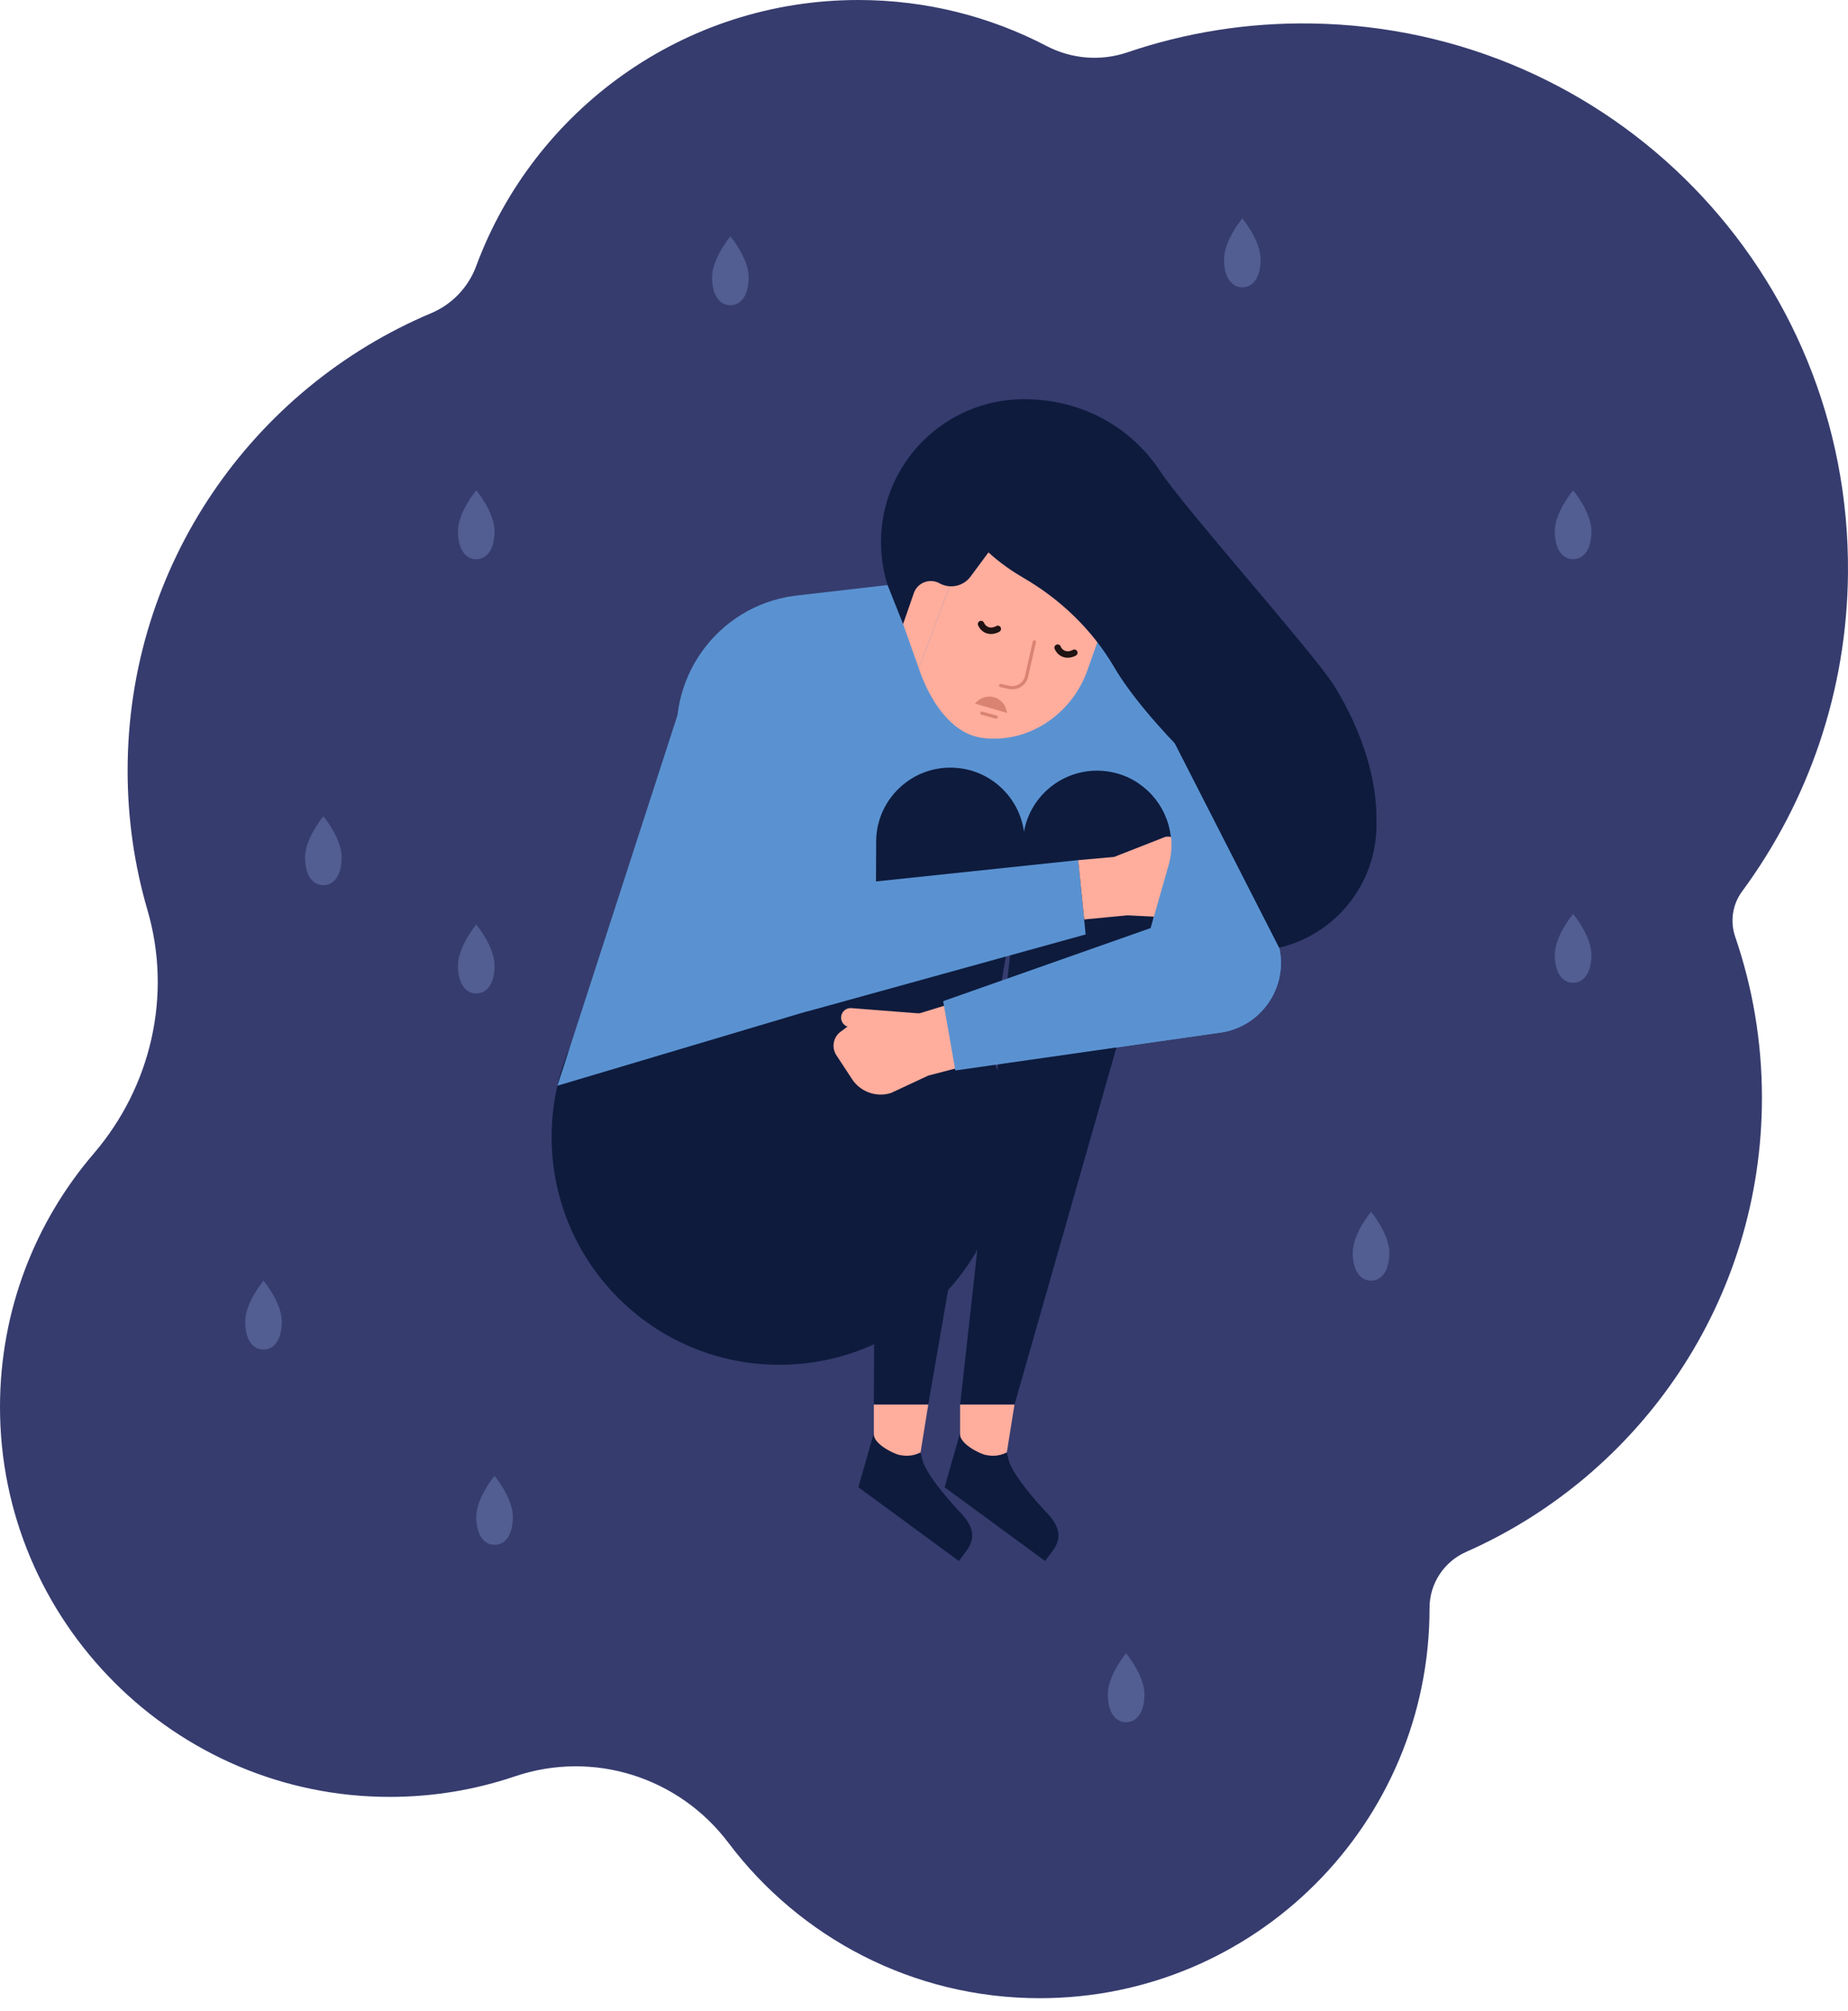 <?xml version="1.0" encoding="UTF-8"?> <svg xmlns="http://www.w3.org/2000/svg" width="91" height="99" viewBox="0 0 91 99" fill="none"> <path d="M90.999 28.208C91.115 13.414 79.39 1.391 64.597 1.156C61.416 1.106 58.359 1.61 55.517 2.577C54.203 3.025 52.764 2.906 51.534 2.264C48.762 0.818 45.611 0 42.268 0C33.638 0 26.283 5.449 23.451 13.094C23.063 14.144 22.261 14.985 21.23 15.419C12.448 19.123 6.284 27.812 6.284 37.942C6.284 40.327 6.625 42.632 7.263 44.811C8.485 48.991 7.448 53.489 4.614 56.796C1.745 60.142 0.01 64.487 3.93695e-05 69.238C-0.021 79.814 8.615 88.468 19.191 88.467C21.345 88.467 23.416 88.112 25.349 87.458C29.204 86.152 33.422 87.481 35.872 90.731C39.374 95.376 44.938 98.378 51.203 98.378C61.801 98.378 70.394 89.786 70.394 79.188V79.167C70.392 77.969 71.101 76.889 72.197 76.404C80.776 72.613 86.762 64.03 86.762 54.048C86.762 51.273 86.299 48.607 85.446 46.121C85.187 45.366 85.309 44.532 85.783 43.89C89.022 39.494 90.951 34.076 90.999 28.208Z" fill="#363C6E"></path> <path d="M49.597 55.977C49.597 62.172 44.575 67.193 38.38 67.193C32.185 67.193 27.164 62.172 27.164 55.977C27.164 49.782 32.185 44.76 38.38 44.76C44.575 44.76 49.597 49.782 49.597 55.977Z" fill="#0E1B3D"></path> <path d="M67.778 40.442C67.825 38.482 67.126 36.065 65.702 33.767C64.746 32.224 58.311 24.999 57.159 23.24C55.701 21.013 53.258 19.654 50.422 19.654C46.535 19.654 43.383 22.805 43.383 26.692C43.383 30.579 46.535 33.731 50.422 33.731C52.188 33.731 51.87 36.457 53.106 35.383C52.976 36.958 54.084 35.903 54.982 37.839C54.435 38.766 55.331 39.447 55.331 40.601C55.331 44.039 58.118 46.826 61.557 46.826C64.995 46.826 67.782 44.039 67.782 40.601C67.782 40.547 67.78 40.495 67.778 40.442Z" fill="#0E1B3D"></path> <path d="M42.268 54.391L33.765 50.573L43.967 39.138L45.5 44.17L42.268 54.391Z" fill="#0E1B3D"></path> <path d="M39.632 49.824L27.449 53.453L33.362 35.207L38.38 42.121L39.632 49.824Z" fill="#5A92D1"></path> <path d="M60.274 44.966L35.555 47.216L33.467 37.344C32.662 33.54 35.261 29.853 39.115 29.333L53.887 27.628L60.274 44.966Z" fill="#5A92D1"></path> <path d="M45.244 32.901L48.34 24.674L55.587 27.242L53.547 32.999C52.765 35.206 50.587 36.626 48.369 36.329C46.181 36.037 45.244 32.901 45.244 32.901Z" fill="#FFAD9D"></path> <path d="M45.185 72.418L43.031 72.662V69.144H45.711L45.185 72.418Z" fill="#FFAD9D"></path> <path d="M47.401 74.587C47.401 74.587 45.656 72.79 45.417 71.862L45.332 71.505C44.892 71.738 44.486 71.669 44.314 71.637C43.959 71.57 42.941 71.039 43.031 70.549L42.268 73.222L47.218 76.853L47.583 76.362C48.092 75.676 47.873 75.135 47.401 74.587Z" fill="#0E1B3D"></path> <path d="M49.432 72.418L47.277 72.662V69.144H49.957L49.432 72.418Z" fill="#FFAD9D"></path> <path d="M51.647 74.587C51.647 74.587 49.902 72.79 49.663 71.862L49.578 71.505C49.138 71.738 48.733 71.669 48.56 71.637C48.205 71.57 47.188 71.039 47.278 70.549L46.515 73.222L51.464 76.853L51.83 76.362C52.339 75.676 52.119 75.135 51.647 74.587Z" fill="#0E1B3D"></path> <path d="M49.837 33.939C49.786 33.938 49.734 33.932 49.682 33.921L49.255 33.829C49.212 33.819 49.185 33.777 49.194 33.734C49.203 33.691 49.245 33.664 49.289 33.673L49.716 33.765C50.056 33.839 50.395 33.622 50.472 33.283L50.857 31.583C50.867 31.54 50.91 31.512 50.953 31.523C50.995 31.532 51.022 31.575 51.013 31.618L50.627 33.318C50.543 33.691 50.206 33.944 49.837 33.939Z" fill="#D98473"></path> <path d="M49.047 35.382C49.042 35.381 49.038 35.381 49.034 35.38L48.326 35.188C48.284 35.177 48.259 35.133 48.27 35.091C48.282 35.048 48.325 35.024 48.368 35.035L49.076 35.226C49.118 35.238 49.143 35.281 49.132 35.324C49.121 35.362 49.085 35.386 49.047 35.382Z" fill="#D98473"></path> <path d="M48.8 31.214C48.7 31.214 48.594 31.194 48.491 31.142C48.298 31.043 48.203 30.878 48.163 30.788C48.128 30.708 48.165 30.614 48.245 30.579C48.325 30.544 48.419 30.58 48.455 30.66C48.477 30.711 48.53 30.804 48.636 30.858C48.833 30.959 49.048 30.828 49.05 30.827C49.124 30.781 49.223 30.804 49.269 30.878C49.316 30.953 49.293 31.05 49.219 31.097C49.132 31.151 48.976 31.214 48.8 31.214Z" fill="#1F1313"></path> <path d="M52.575 32.383C52.472 32.383 52.363 32.362 52.257 32.305C52.064 32.204 51.972 32.037 51.934 31.947C51.9 31.866 51.938 31.773 52.019 31.739C52.101 31.705 52.194 31.743 52.228 31.824C52.249 31.875 52.3 31.969 52.405 32.024C52.601 32.128 52.818 32.001 52.821 32C52.896 31.955 52.994 31.979 53.039 32.055C53.084 32.13 53.06 32.227 52.985 32.272C52.899 32.324 52.746 32.383 52.575 32.383Z" fill="#1F1313"></path> <path d="M49.591 35.101L48.007 34.64L48.107 34.542C48.331 34.323 48.656 34.242 48.957 34.33C49.257 34.417 49.488 34.66 49.559 34.965L49.591 35.101Z" fill="#D98473"></path> <path d="M45.244 32.901L44.172 29.886L45.073 26.254L48.076 25.362L45.244 32.901Z" fill="#FFAD9D"></path> <path d="M49.96 69.144H47.28L50.402 41.075C50.693 39.063 52.57 37.675 54.58 37.985C56.72 38.316 58.106 40.425 57.56 42.521L49.96 69.144Z" fill="#0E1B3D"></path> <path d="M45.711 69.144H43.031L43.145 41.338C43.208 39.305 44.916 37.714 46.947 37.796C49.112 37.883 50.727 39.821 50.421 41.965L45.711 69.144Z" fill="#0E1B3D"></path> <path d="M45.714 52.953L48.187 52.31L47.326 49.261L45.264 49.894L42.52 50.082C42.316 50.112 41.799 50.482 41.378 50.807C41.024 51.08 40.941 51.58 41.186 51.954L41.955 53.127C42.369 53.759 43.152 54.039 43.873 53.812L45.714 52.953Z" fill="#FFAD9D"></path> <path d="M53.459 46.006L39.808 49.783C37.949 50.265 36.051 49.148 35.57 47.289L35.555 47.215L40.883 43.634L53.096 42.346L53.459 46.006Z" fill="#5A92D1"></path> <path d="M47.043 52.703L60.216 50.822C62.106 50.48 63.36 48.67 63.016 46.78L62.999 46.707L55.52 32.06L59.211 44.793L46.445 49.29L47.043 52.703Z" fill="#5A92D1"></path> <path d="M36.867 13.65C36.867 14.587 36.464 15.028 35.966 15.028C35.468 15.028 35.065 14.587 35.065 13.65C35.065 12.713 35.966 11.635 35.966 11.635C35.966 11.635 36.867 12.713 36.867 13.65Z" fill="#525D91"></path> <path d="M78.366 47.008C78.366 47.945 77.962 48.386 77.464 48.386C76.966 48.386 76.562 47.945 76.562 47.008C76.562 46.071 77.464 44.993 77.464 44.993C77.464 44.993 78.366 46.071 78.366 47.008Z" fill="#525D91"></path> <path d="M68.415 61.673C68.415 62.611 68.012 63.052 67.514 63.052C67.016 63.052 66.612 62.611 66.612 61.673C66.612 60.736 67.514 59.659 67.514 59.659C67.514 59.659 68.415 60.736 68.415 61.673Z" fill="#525D91"></path> <path d="M56.354 83.413C56.354 84.35 55.95 84.791 55.452 84.791C54.954 84.791 54.551 84.35 54.551 83.413C54.551 82.476 55.452 81.398 55.452 81.398C55.452 81.398 56.354 82.476 56.354 83.413Z" fill="#525D91"></path> <path d="M78.366 26.153C78.366 27.09 77.962 27.532 77.464 27.532C76.966 27.532 76.562 27.09 76.562 26.153C76.562 25.216 77.464 24.138 77.464 24.138C77.464 24.138 78.366 25.216 78.366 26.153Z" fill="#525D91"></path> <path d="M24.354 26.153C24.354 27.09 23.95 27.532 23.452 27.532C22.954 27.532 22.551 27.09 22.551 26.153C22.551 25.216 23.452 24.138 23.452 24.138C23.452 24.138 24.354 25.216 24.354 26.153Z" fill="#525D91"></path> <path d="M24.354 47.534C24.354 48.471 23.95 48.912 23.452 48.912C22.954 48.912 22.551 48.471 22.551 47.534C22.551 46.597 23.452 45.519 23.452 45.519C23.452 45.519 24.354 46.597 24.354 47.534Z" fill="#525D91"></path> <path d="M16.825 42.203C16.825 43.14 16.421 43.581 15.923 43.581C15.425 43.581 15.022 43.14 15.022 42.203C15.022 41.266 15.923 40.188 15.923 40.188C15.923 40.188 16.825 41.266 16.825 42.203Z" fill="#525D91"></path> <path d="M25.255 74.677C25.255 75.614 24.852 76.056 24.354 76.056C23.856 76.056 23.453 75.614 23.453 74.677C23.453 73.74 24.354 72.662 24.354 72.662C24.354 72.662 25.255 73.74 25.255 74.677Z" fill="#525D91"></path> <path d="M13.877 65.067C13.877 66.004 13.473 66.445 12.975 66.445C12.477 66.445 12.074 66.004 12.074 65.067C12.074 64.13 12.975 63.052 12.975 63.052C12.975 63.052 13.877 64.13 13.877 65.067Z" fill="#525D91"></path> <path d="M62.077 12.767C62.077 13.704 61.673 14.146 61.175 14.146C60.678 14.146 60.274 13.704 60.274 12.767C60.274 11.83 61.175 10.752 61.175 10.752C61.175 10.752 62.077 11.83 62.077 12.767Z" fill="#525D91"></path> <path d="M55.517 45.065L53.388 45.268L53.095 42.347L54.861 42.19L57.39 41.199C57.472 41.179 57.625 41.192 57.812 41.224C58.744 41.385 59.36 42.284 59.179 43.212L59.063 43.806C58.918 44.547 58.298 45.102 57.545 45.165L55.517 45.065Z" fill="#FFAD9D"></path> <path d="M45.19 50.833L41.851 50.571C41.592 50.55 41.398 50.324 41.419 50.065C41.439 49.806 41.665 49.612 41.924 49.633L45.264 49.894L45.19 50.833Z" fill="#FFAD9D"></path> <path d="M44.47 30.724L43.706 28.803L44.663 25.22L48.126 24.574L49.726 25.777L47.791 28.388C47.438 28.865 46.785 29.006 46.266 28.718C45.801 28.46 45.215 28.666 45.015 29.158L44.47 30.724Z" fill="#0E1B3D"></path> <path d="M63.023 46.778L63.007 46.705L55.527 32.058L56.071 38.563C57.313 39.401 57.972 40.963 57.567 42.518L56.666 45.675L56.667 45.689L56.661 45.691L54.983 51.568L60.223 50.819C62.113 50.477 63.367 48.667 63.023 46.778Z" fill="#5A92D1"></path> <path d="M59.64 30.413C58.816 29.157 57.843 28.16 56.915 27.542C56.96 26.047 55.64 24.109 53.499 22.745C50.816 21.037 47.862 20.877 46.9 22.388C45.938 23.899 47.332 26.509 50.014 28.217C50.138 28.296 50.263 28.371 50.388 28.444C52.224 29.507 53.78 31.004 54.857 32.832C54.957 33.002 55.063 33.172 55.174 33.342C56.918 36.001 61.562 40.645 62.795 39.836C64.028 39.028 61.384 33.073 59.64 30.413Z" fill="#0E1B3D"></path> </svg> 
